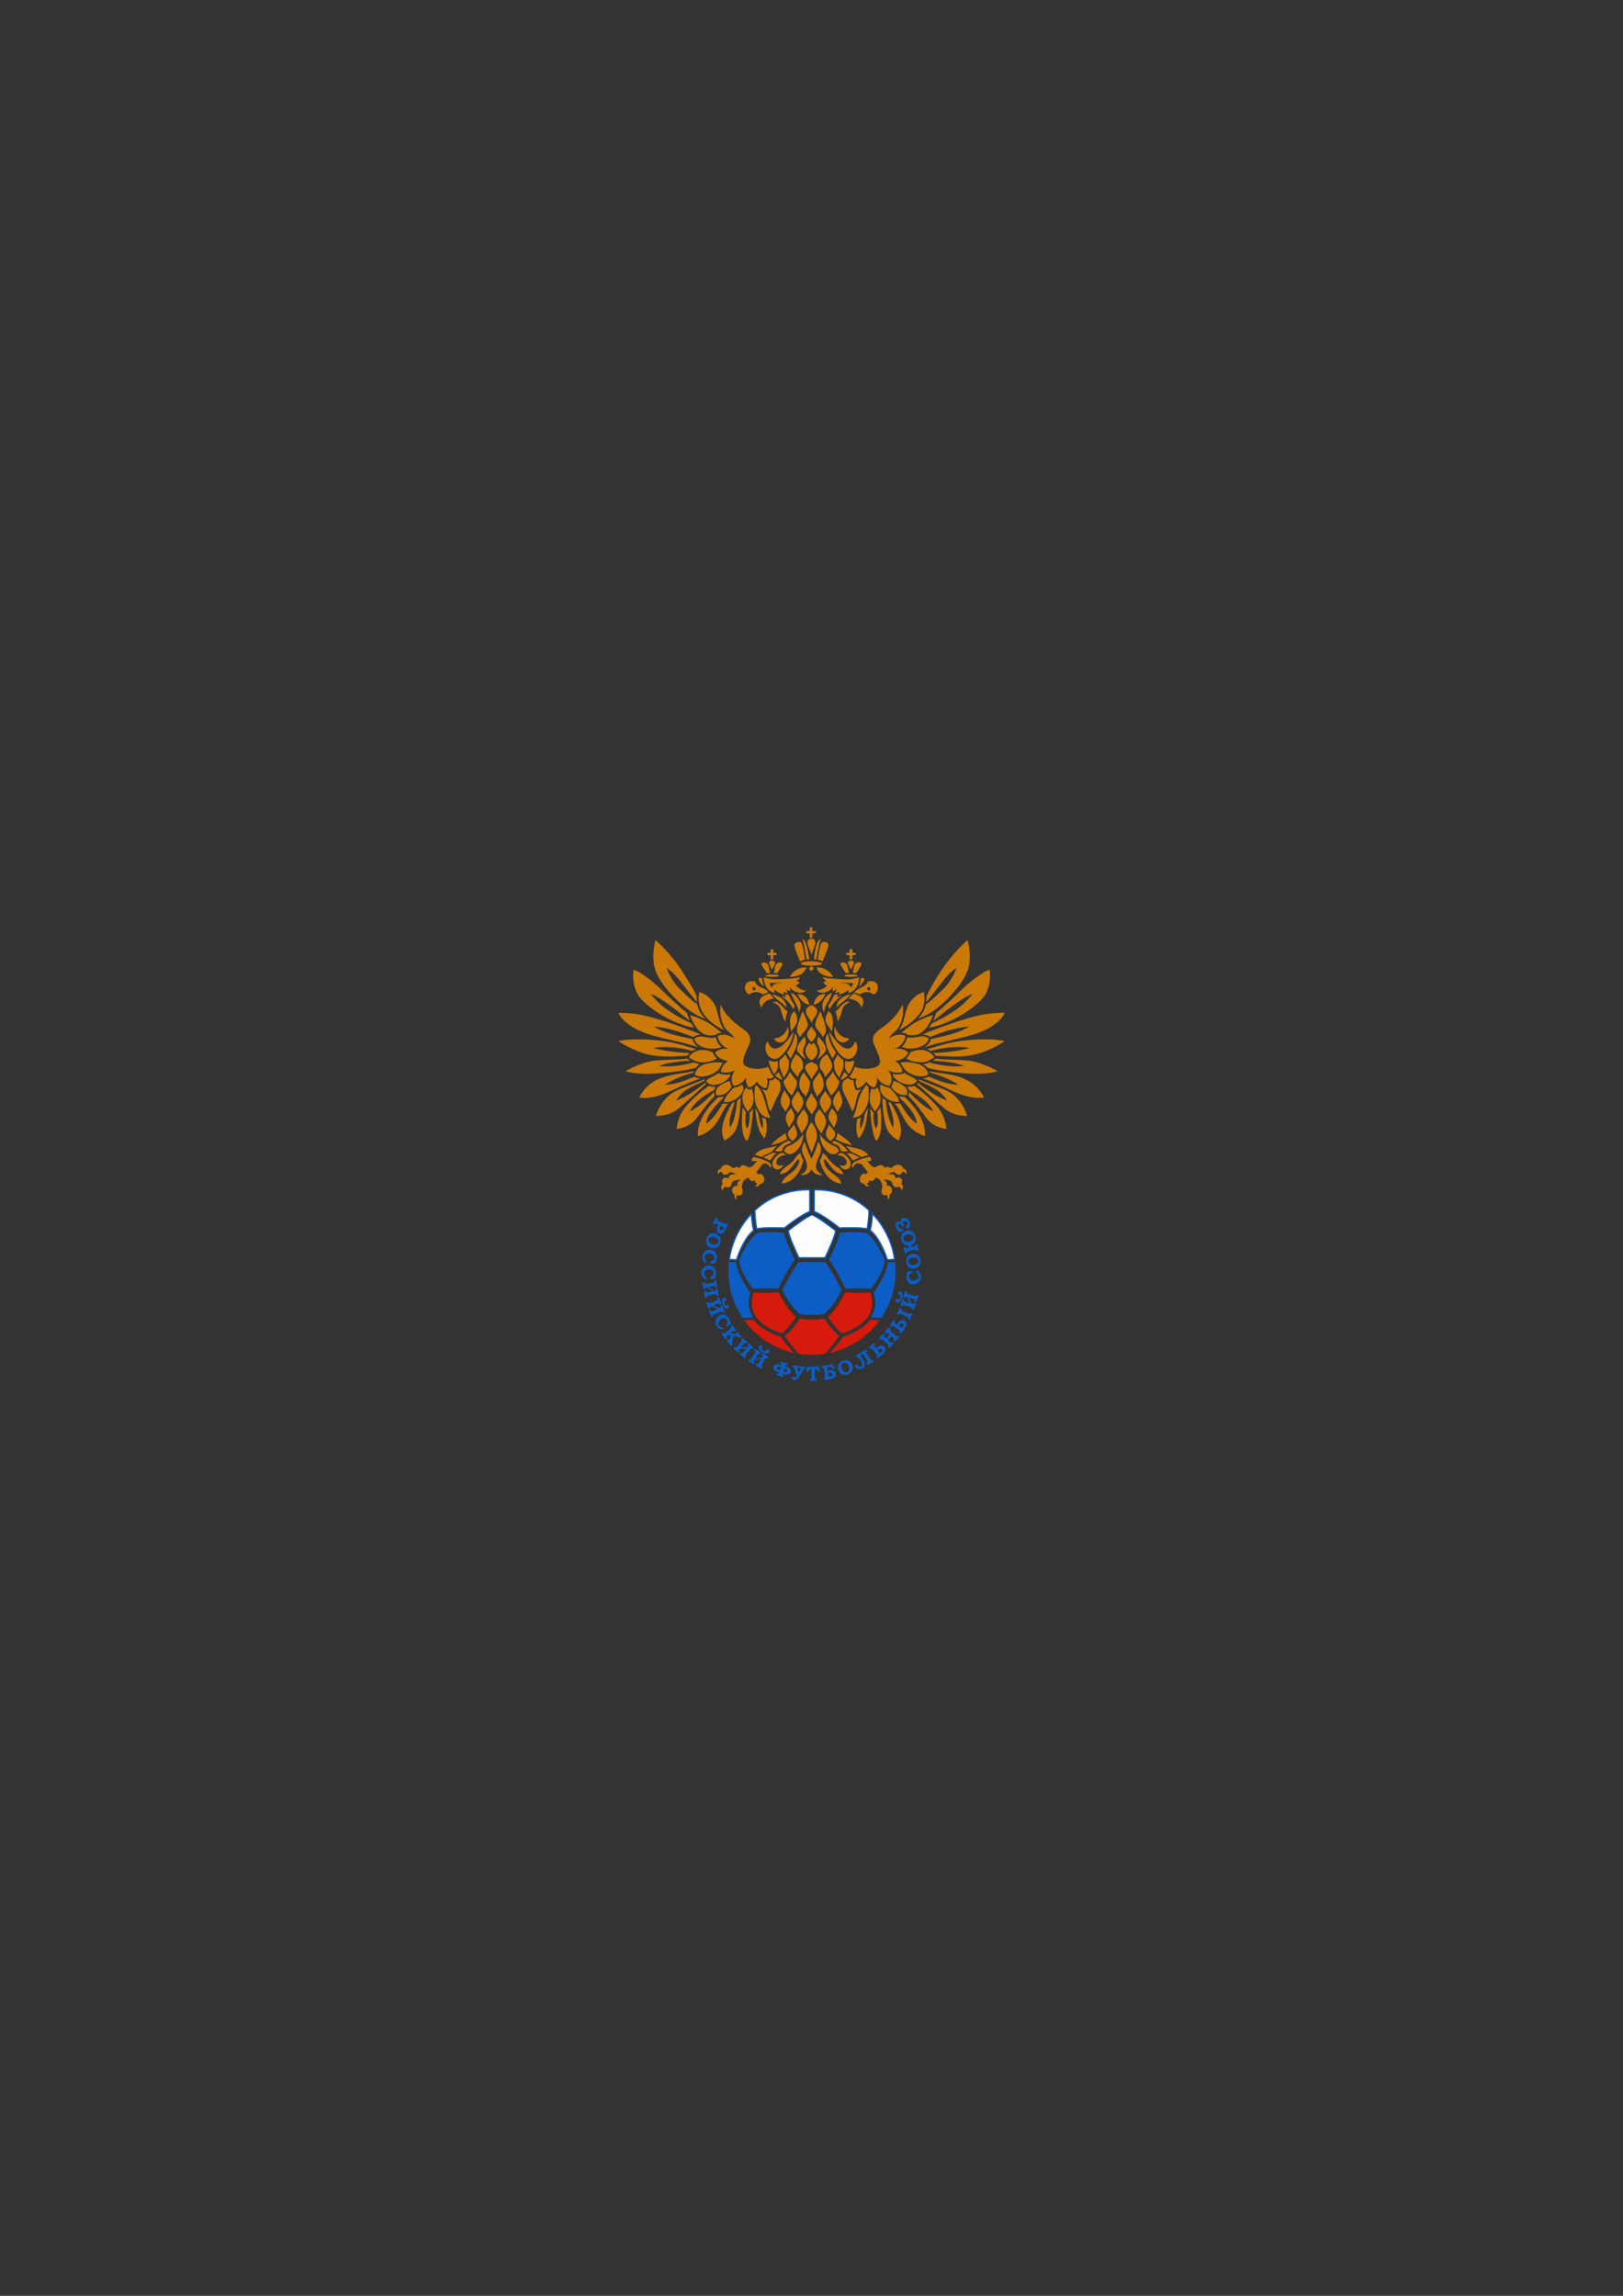 <?xml version="1.0" encoding="UTF-8"?>
<!DOCTYPE svg PUBLIC "-//W3C//DTD SVG 1.1//EN" "http://www.w3.org/Graphics/SVG/1.1/DTD/svg11.dtd">
<!-- Creator: CorelDRAW X5 -->
<svg xmlns="http://www.w3.org/2000/svg" xml:space="preserve" width="210mm" height="297mm" style="shape-rendering:geometricPrecision; text-rendering:geometricPrecision; image-rendering:optimizeQuality; fill-rule:evenodd; clip-rule:evenodd"
viewBox="0 0 21000 29700"
 xmlns:xlink="http://www.w3.org/1999/xlink">
 <rect x="0" y="0" width="21000" height="29700" fill="#333333" stroke="none"/>
 <defs>
  <style type="text/css">
   <![CDATA[
    .str0 {stroke:#0C5DC5;stroke-width:17.64}
    .fil1 {fill:#FEFEFE;fill-rule:nonzero}
    .fil0 {fill:#0C5DC5;fill-rule:nonzero}
    .fil3 {fill:#CA7807;fill-rule:nonzero}
    .fil2 {fill:#D61A0C;fill-rule:nonzero}
   ]]>
  </style>
 </defs>
 <g id="Слой_x0020_1">
  <g id="_481262160">
   <path class="fil0" d="M10285 16297c-64,82 -160,258 -214,370l-332 3c-70,-95 -160,-236 -177,-355 43,-129 144,-299 237,-363 62,-17 219,-17 343,-6 25,99 96,251 142,351zm221 30c54,0 107,0 174,1 70,96 154,253 208,360l-26 50c-50,96 -112,186 -194,258 -40,20 -284,20 -324,0 -82,-72 -143,-162 -194,-258l-26 -50c53,-107 138,-264 208,-360 67,-1 120,-1 174,-1zm-1075 2l92 1c22,138 105,280 184,394 -36,123 -29,204 34,318 -19,3 -88,11 -133,5 -142,-212 -204,-465 -177,-718zm1974 718c-44,6 -115,-2 -134,-5 62,-114 69,-195 34,-318 79,-114 162,-256 184,-394l92 -1c28,261 -35,503 -175,718zm-678 -750c46,-100 117,-251 142,-351 124,-11 281,-11 343,6 93,65 194,234 237,363 -17,119 -106,260 -177,355l-332 -3c-54,-112 -150,-288 -214,-370z"/>
   <path class="fil1 str0" d="M10506 15715c68,24 226,142 308,206 -22,103 -90,247 -138,351l-340 0c-48,-104 -116,-248 -138,-351 81,-64 240,-182 308,-206zm986 288c41,91 69,188 83,289l-93 6c-42,-124 -114,-295 -223,-382 15,-55 30,-166 27,-217 84,88 154,190 205,304zm-248 -346c2,41 -9,174 -24,240 -99,-19 -278,-14 -358,-10 -92,-76 -254,-189 -328,-213l0 -282c229,-7 499,68 711,266zm-1477 0c-2,41 9,174 24,240 99,-19 278,-14 359,-10 92,-76 254,-189 328,-213l0 -282c-229,-7 -499,68 -711,266zm-43 43c-2,51 13,162 28,217 -108,87 -181,258 -223,382l-93 -6c33,-228 136,-433 288,-592z"/>
   <path class="fil2" d="M10115 17248c47,-27 125,-118 181,-215 -75,-66 -156,-178 -220,-313 -112,7 -253,7 -328,7 -89,285 125,448 367,521zm-365 -179c0,0 -75,9 -118,13 148,210 386,365 643,421 -70,-75 -139,-157 -169,-207 -118,-38 -280,-116 -357,-227zm1133 171l14 8c242,-74 456,-236 367,-521 -74,0 -216,-1 -328,-7 -64,135 -146,247 -220,313 56,99 127,173 167,207zm379 -171c-77,110 -238,188 -357,227 -30,50 -99,132 -169,207 257,-56 496,-211 643,-421 -43,-4 -118,-13 -118,-13zm-598 -12c-99,18 -216,18 -316,0 -60,99 -121,163 -191,227 27,54 127,174 173,228 57,9 116,14 176,14 60,0 118,-5 175,-14 46,-54 147,-174 173,-229 -70,-68 -136,-138 -191,-227z"/>
   <path class="fil0" d="M11606 16998l37 -80 23 11c-14,30 -1,24 96,69 15,7 17,0 23,-13l23 11 -37 80 -23 -11c15,-30 1,-23 -95,-68 -16,-7 -17,-1 -24,13l-23 -11zm127 -525l0 -18 65 -18 7 24c-102,53 -9,139 61,88 39,-29 14,-76 -18,-98l15 -20c153,112 -51,262 -122,139 -15,-27 -16,-65 -1,-92l-8 -4zm20 -150c8,64 137,50 129,-15 -8,-63 -136,-48 -129,15zm-29 4c-16,-128 170,-150 186,-22 16,128 -170,150 -186,22zm-33 -295c15,62 142,33 126,-30 -15,-61 -142,-31 -126,30zm97 77l6 24c33,-8 56,-2 48,-35l24 -6 21 86 -24 6c-8,-33 -18,-17 -116,6 -17,4 -15,10 -12,25l-24 6 -21 -86 24 -6c8,31 25,16 52,10l-6 -25c-110,9 -143,-163 -30,-192 116,-29 168,148 57,186zm-402 1398l-33 -39c58,-49 63,0 61,9 -3,12 -19,23 -28,31zm-32 65c43,-36 138,-92 91,-148 -34,-41 -79,-5 -110,21 -18,-21 -38,-29 -13,-50l-16 -19 -68 57 16 19c26,-22 24,-5 90,74 11,13 5,17 -6,26l16 19zm318 -392l-43 -29c43,-63 61,-17 61,-9 1,12 -12,27 -19,37zm-13 72c32,-47 107,-126 47,-167 -44,-30 -77,16 -100,51 -23,-16 -45,-17 -27,-44l-21 -14 -49 73 21 14c18,-28 21,-12 107,46 14,10 10,15 1,27l21 14zm-1524 492c62,20 60,-20 44,-32l-30 -12 -14 44zm22 -69c36,11 89,29 75,76 -15,47 -70,30 -105,19 -5,17 2,17 16,22l-8 24 -84 -27 8 -24c15,5 21,8 25,-9 -35,-11 -90,-28 -75,-76 14,-46 69,-30 105,-19 5,-16 -2,-17 -16,-22l8 -24 84 27 -8 24c-14,-5 -21,-8 -26,9zm-64 55l14 -44c-69,-21 -63,29 -30,39l16 5zm1557 -839l27 -84 24 8c-10,32 8,26 73,47 -26,-49 -49,-121 -67,-68l-24 -8 27 -84 24 8c-11,32 3,24 102,56 17,5 17,0 23,-16l24 8 -27 84 -24 -8c11,-33 -9,-26 -75,-48 22,42 50,124 69,69l24 8 -27 84 -24 -8c10,-32 -3,-24 -101,-56 -17,-6 -18,0 -23,15l-24 -8zm4 -133c0,-5 0,-10 -1,-15 -16,39 -63,-35 -9,-35 72,0 14,180 -45,138 -43,-31 38,-64 28,-23 15,-13 25,-46 27,-65zm-284 560l59 -66 19 17c-22,24 0,30 21,48l44 -49c-22,-20 -28,-40 -50,-16l-19 -17 59 -66 19 17c-22,25 -8,22 70,93 13,12 16,7 27,-5l19 17 -59 66 -19 -17c23,-26 -1,-31 -26,-53l-44 49c25,23 32,46 56,20l19 17 -59 66 -19 -17c23,-25 6,-24 -70,-92 -13,-12 -17,-7 -27,4l-19 -17zm-300 223l140 -84 13 22c-30,18 -13,21 41,110 9,14 14,9 27,2l13 21 -76 46 -13 -22c29,-17 14,-19 -41,-110 -14,-23 -41,5 -40,11 7,40 109,114 20,168 -51,31 -115,-28 -80,-49 28,-16 23,49 73,19 33,-20 -16,-76 -38,-113 -8,-13 -15,-7 -25,0l-13 -21zm-155 88c-60,23 -14,145 46,121 59,-23 12,-144 -46,-121zm-11 -27c120,-47 188,127 68,175 -120,47 -188,-127 -68,-175zm-181 209l-9 -51c73,-13 55,31 48,38 -8,9 -27,10 -40,12zm-91 -138l4 25c34,-6 23,7 41,110 3,17 -4,17 -19,19l4 25c56,-9 165,-9 153,-81 -9,-52 -65,-45 -106,-38 -7,-41 -19,-44 24,-52 21,-4 35,16 48,33l22 -12 -33 -59 -17 3 -1 6 -121 21zm-183 4l17 0 2 6 102 -3 2 -6 17 0 24 63 -24 9c-11,-21 -48,-59 -47,-30 3,115 -8,122 25,121l1 25 -88 2 -1 -25c34,-1 21,-12 18,-124 -1,-23 -32,6 -45,34l-24 -8 21 -64zm-189 -16l80 10 -3 25c-30,-4 -13,16 -1,59 23,-39 45,-54 12,-58l3 -25 70 9 -3 25c-13,-1 -14,-2 -20,8 -18,27 -71,123 -96,136 -52,27 -75,-47 -36,-42 26,3 14,36 43,-10 -5,-15 -30,-105 -40,-110 -1,-1 -5,-1 -11,-2l3 -25zm1334 -1778c8,15 15,23 27,31l-5 7 8 17 66 -13 -4 -25c-110,-3 -54,-115 -17,-40l4 8 23 -11c-48,-99 91,-59 35,-4 -37,36 47,69 44,-12 -5,-112 -144,-106 -115,-26 -51,-47 -91,15 -65,68zm-2226 -5l-46 -22c-33,68 16,61 24,57 11,-5 17,-24 23,-35zm55 -47c-25,52 -54,156 -120,125 -48,-23 -25,-75 -7,-112 -25,-12 -38,-30 -52,-1l-23 -11 38 -80 23 11c-14,31 0,24 94,69 15,7 17,1 24,-13l23 11zm-130 241c20,-61 -103,-103 -123,-42 -20,60 103,101 123,42zm27 9c-40,123 -218,63 -178,-59 40,-123 218,-64 178,59zm453 1370l76 46 -13 21c-29,-17 -27,2 -62,61 51,-14 130,-21 81,-50l13 -22 76 46 -13 21c-29,-17 -24,-3 -78,87 -9,15 -4,17 10,25l-13 22 -76 -46 13 -22c29,18 28,-3 63,-63 -46,12 -133,21 -82,51l-13 21 -76 -46 13 -21c29,18 25,0 77,-86 9,-15 4,-18 -10,-26l13 -21zm128 34c4,1 9,2 15,2 -34,-24 49,-53 36,-1 -17,70 -178,-27 -125,-75 40,-35 53,53 16,33 9,17 40,35 58,41zm-297 -179l67 57 -16 19c-26,-22 -27,-2 -71,50 53,-5 131,1 88,-36l16 -19 67 58 -16 19c-26,-22 -24,-6 -91,73 -11,13 -7,16 6,27l-16 19 -67 -58 16 -19c26,22 27,2 73,-51 -46,4 -135,-1 -90,37l-16 19 -67 -57 16 -19c25,22 24,5 90,-72 12,-14 7,-17 -5,-27l16 -19zm-130 -164l55 69 -20 16c-21,-27 -29,-5 -63,22 61,9 101,26 78,-4l20 -16 51 64 -20 16c-16,-20 -56,-19 -79,-24 -14,52 -35,91 -17,113l-20 16 -57 -72 20 -16c22,28 19,-2 33,-49l-36 -7c-19,15 -29,16 -12,38l-20 16 -55 -69 20 -16c21,26 21,12 103,-55 13,-10 8,-16 -1,-27l20 -16zm-21 -39l9 16 -49 46 -18 -18c66,-95 -57,-127 -95,-49 -21,44 23,74 62,78l-4 25c-188,-27 -78,-255 43,-180 26,16 45,50 44,80l9 0zm-148 -317l32 83 -23 9c-12,-32 -23,-15 -87,10 50,21 115,63 94,11l23 -9 32 83 -23 9c-12,-32 -17,-17 -115,21 -16,6 -13,11 -8,26l-23 9 -32 -83 23 -9c12,32 23,15 89,-10 -43,-18 -118,-65 -96,-10l-23 9 -32 -83 23 -9c12,31 18,17 114,-20 17,-7 14,-12 8,-26l23 -9zm80 106c3,4 6,7 10,11 -13,-41 71,-12 29,21 -56,45 -124,-131 -52,-136 53,-3 11,74 -8,35 -3,19 9,52 20,68zm-118 -328l15 87 -25 4c-6,-34 -20,-19 -87,-7 45,31 100,85 91,29l25 -4 15 87 -25 4c-6,-34 -15,-19 -116,-2 -17,3 -15,9 -13,24l-25 4 -15 -87 25 -4c6,34 20,19 89,7 -38,-26 -103,-87 -93,-29l-25 4 -15 -87 25 -4c5,33 13,20 116,2 18,-3 16,-9 14,-24l25 -4zm-6 -51l0 18 -65 18 -7 -24c102,-53 9,-139 -61,-88 -39,29 -14,76 17,98l-15 20c-153,-113 52,-261 122,-138 15,27 16,65 1,92l8 4zm2 -190l-3 18 -67 7 -3 -25c110,-35 33,-136 -46,-97 -43,22 -27,72 1,100l-18 17c-103,-105 23,-229 116,-154 38,31 44,90 13,128l7 6z"/>
   <path class="fil3" d="M9867 15060c-23,29 -50,67 -84,111 0,0 13,1 28,21 65,-42 127,112 27,124 0,0 -36,54 -69,25 0,0 29,-7 25,-31 0,0 -39,-16 -21,-42 -77,39 -75,-36 -88,-30 0,0 -83,4 -87,128 15,13 29,125 -58,94 0,0 -21,22 -6,64 0,0 -41,-20 -29,-73 -31,8 -67,-112 37,-112 0,0 -20,-56 52,-76 0,0 -108,-8 -122,39 -3,10 -15,84 -91,51 0,0 -27,12 -33,53 -18,-29 -29,-69 4,-89 -33,-78 32,-94 80,-74 -2,-22 -1,-62 96,-50 0,0 -84,-48 -91,-23 -24,33 -86,44 -96,-7 0,0 -27,-16 -53,31 0,0 -15,-73 38,-71 0,-24 57,-101 153,-14 43,9 37,-39 86,2 58,-87 101,8 149,-12 30,-11 52,-45 83,-78 -67,4 -96,2 -47,-55 47,15 282,61 217,142 -24,-52 -57,-69 -101,-47zm778 -143c72,36 45,88 205,191 47,30 62,82 62,82 -141,-1 -192,-180 -250,-193 -12,166 213,202 222,315 -217,-21 -277,-297 -277,-297 0,0 27,-45 38,-92l2 -6zm228 -3l33 8c4,0 90,59 100,117 15,93 -93,132 -142,33 106,35 112,-60 55,-101 -23,-18 -66,-30 -91,-25 0,0 21,-20 46,-32zm250 62c-30,7 -55,23 -82,37 -31,-12 -48,-81 -95,-91 44,-3 32,-14 94,11 22,8 50,22 83,44zm-87 134c-72,-86 168,-131 215,-146 35,43 37,60 -30,56 32,33 48,65 80,77 48,20 91,-76 149,12 49,-40 43,7 86,-2 96,-87 153,-11 153,14 53,-2 38,71 38,71 -26,-47 -53,-31 -53,-31 -9,51 -72,40 -96,7 -7,-24 -91,23 -91,23 96,-12 97,28 96,50 48,-20 113,-4 80,74 32,19 21,59 4,89 -6,-41 -33,-53 -33,-53 -77,32 -89,-42 -91,-51 -14,-47 -122,-39 -122,-39 72,20 52,76 52,76 104,0 68,120 37,112 12,53 -29,73 -29,73 15,-41 -6,-64 -6,-64 -88,30 -73,-81 -58,-94 -4,-124 -87,-128 -87,-128 -13,-6 -11,69 -88,30 18,26 -21,42 -21,42 -5,24 25,31 25,31 -33,29 -69,-25 -69,-25 -100,-12 -37,-166 27,-124 15,-20 28,-21 28,-21 -42,-54 -70,-92 -92,-118 0,4 1,7 1,11 -40,-24 -83,-15 -105,47zm-90 -287c121,37 203,23 291,119 0,0 -60,16 -91,27 0,0 -51,-35 -107,-55 -37,-14 -54,-53 -92,-90zm-136 -87c15,-24 27,-50 23,-79 52,33 151,97 190,158 -76,-17 -141,-38 -213,-80zm-48 47l28 -23c4,-4 50,13 89,39 38,26 75,70 96,92 0,0 -57,14 -94,-2 -19,-78 -55,-75 -118,-106zm-156 -115c38,67 129,138 189,157 49,14 60,70 60,70 -21,11 -30,37 -73,37 -70,0 -144,-99 -161,-176l-14 -87zm122 -122c30,54 99,89 72,154 -14,35 -53,62 -53,62 -101,-72 -53,-133 -19,-216zm-372 370c6,39 37,89 39,98 0,0 -59,276 -277,297 9,-114 233,-150 222,-315 -59,12 -110,192 -250,193 25,-87 147,-118 193,-198 27,-46 55,-67 73,-76zm-228 -3c24,13 46,32 46,32 -66,-14 -154,59 -122,116 19,31 84,10 84,10 -48,99 -158,61 -141,-33 10,-58 95,-117 95,-117l38 -8zm-250 62c33,-22 111,-63 136,-62 15,5 41,7 41,7 -48,10 -65,79 -96,91l-81 -37zm176 -153c-38,38 -56,76 -92,90 -55,21 -106,55 -106,55 -32,-11 -91,-27 -91,-27 89,-99 179,-81 290,-119zm136 -87c-75,43 -134,62 -213,80 44,-64 134,-123 191,-158 -3,28 7,56 22,79zm48 47c-64,32 -99,30 -118,106 -37,16 -93,2 -93,2 55,-63 106,-108 180,-135l31 27zm157 -116c0,45 -15,109 -36,149 -38,68 -92,116 -140,116 -43,0 -52,-26 -74,-37 0,0 11,-56 60,-70 60,-19 152,-90 190,-158zm-123 -120c33,79 81,145 -19,216 -29,-21 -86,-84 -44,-133 14,-18 49,-56 63,-82zm287 538c-4,81 86,112 86,112 -43,15 -109,-1 -145,-68 -29,63 -99,84 -145,68 0,0 91,-30 86,-112 -9,-134 -121,-176 -29,-315 29,99 61,172 86,222 29,-50 61,-123 89,-222 58,85 35,141 0,215 -16,33 -24,64 -29,100zm204 -745c109,102 65,170 26,250 -72,-125 -97,-126 -32,-241l6 -10zm-158 11c30,40 84,104 83,157 -2,72 -48,116 -55,159 -80,-91 -142,-207 -29,-316zm-105 568c-3,-32 -68,-131 -72,-234 -1,-52 45,-134 71,-165 60,66 87,154 61,240l-60 158zm351 -815c61,127 70,168 -19,282 -21,-76 -106,-114 -6,-242l25 -39zm-175 8c35,71 159,135 -5,290 -62,-109 -95,-143 -25,-241l30 -49zm-174 310c-14,-45 -100,-104 -62,-180 12,-24 55,-85 61,-102 23,73 124,115 32,232l-31 50zm276 -556c17,39 54,92 82,123 2,2 -4,36 -28,84 -26,49 -60,83 -79,100 0,0 -87,-134 -60,-191 13,-31 62,-77 84,-117zm193 46c-23,23 -68,60 -94,55 7,-22 48,-99 48,-99l46 45zm14 -18c-64,-50 -53,-109 -47,-168 52,25 115,-9 115,-9 0,61 -34,127 -67,177zm-147 -251c21,26 42,53 72,70 18,117 -16,130 -50,230 0,0 -56,-73 -62,-116 -18,-125 -11,-79 40,-183zm-159 295c-13,-38 -33,-82 -64,-108 -4,-3 -43,-119 84,-191 0,0 53,69 67,135 14,65 -55,105 -88,164zm-82 -64c57,50 65,152 58,186 -12,66 -86,124 -86,124 -12,-39 -84,-145 -30,-223 20,-29 44,-55 58,-88zm-97 90c-9,-38 -89,-114 -81,-153 11,-62 51,-49 81,-74 31,25 125,33 62,130 -21,32 -48,62 -62,98zm0 -246c-50,-25 -90,-91 -75,-148 11,-39 31,-56 45,-81 11,10 18,17 30,25 14,-8 21,-15 30,-25 15,30 95,101 8,201l-39 27zm302 -435c56,159 182,149 182,149 -14,72 -166,94 -187,-73 -3,-26 0,-51 5,-76zm-71 61c88,148 176,225 244,222 61,-4 89,-91 89,-91 62,50 23,225 -91,225 -87,0 -182,-152 -212,-238 -11,-31 -30,-84 -30,-117zm-21 25c24,107 45,163 106,247 -16,37 -45,79 -45,79 -37,-66 -110,-198 -81,-284l21 -42zm-121 41c39,45 126,137 85,200 -19,29 -64,74 -102,94 104,-161 -44,-164 17,-293zm-88 70c-130,-111 -4,-158 -2,-211 12,77 128,82 2,211zm115 -398c35,108 81,190 68,269 -4,22 -37,65 -37,65 -78,-141 -150,-98 -48,-300l17 -35zm-115 155c-7,-59 -164,-163 -1,-234 44,18 94,58 66,117 -16,34 -60,82 -65,117zm218 -157c30,24 54,49 57,116 5,66 -13,152 -13,152 -46,-93 -125,-117 -50,-256l6 -12zm236 -124l48 10c1,0 -90,14 -109,115 -12,58 -46,121 -56,140 3,-41 -22,-123 -29,-135 52,-34 61,-77 146,-129zm-276 -97c-23,69 -84,128 -152,140 14,-74 52,-127 116,-136l36 -4zm88 -18c-18,52 -38,100 -68,147 -24,37 -39,97 -36,118 0,0 -36,-78 -18,-132 14,-43 52,-106 122,-132zm-334 -796l44 0 0 -47 34 0 0 47 44 0 0 30 -44 0 0 55 -34 0 0 -55 -44 0 0 -30zm518 282l42 0 0 -47 36 0 0 47 43 0 0 30 -43 0 0 55 -36 0 0 -55 -42 0 0 -30zm35 260c-31,2 -29,2 -41,4 -8,-10 -63,-93 -68,-110 -12,-41 66,-45 86,8l23 98zm49 0c5,-32 13,-95 33,-119 22,-26 89,-29 77,13 -5,17 -61,100 -68,110 -13,-2 -11,-2 -42,-4zm-28 -160c83,0 21,76 4,118 -19,-45 -78,-108 -4,-118zm1 435c-54,81 -135,107 -183,173 -6,-97 94,-152 177,-172l5 -1zm-115 20c-81,58 -131,114 -158,176 -19,-31 -17,-54 -17,-54 34,-38 76,-133 76,-133 14,-2 30,-6 44,-9 -2,12 -1,37 -1,37l56 -17zm148 -28c108,22 166,87 105,183 -34,-116 -167,-115 -167,-115l63 -69zm206 -160c37,0 74,-2 98,31 27,38 16,112 -38,143 0,0 -82,-71 -181,-2 0,0 -24,-13 -76,-25 66,-77 153,-64 179,-143l18 -4zm-7 76c-26,0 -26,45 0,45 30,0 27,-45 0,-45zm-101 -113c90,-27 23,72 -28,110 17,-34 24,-72 28,-110zm-491 -17c51,24 212,27 297,31 88,4 172,-27 172,-27 -10,190 -139,201 -139,201l2 -36c-41,33 -125,60 -125,60 1,-23 9,-42 9,-42 -36,21 -56,20 -56,20 4,-27 22,-58 22,-58 -25,31 -56,34 -56,34 -5,-15 4,-54 4,-54 -13,15 -35,55 -107,72 -72,15 -105,-27 -105,-27 71,4 136,-63 136,-63 -36,-14 -49,-40 -49,-40 21,-19 43,-20 43,-20 -40,-19 -49,-51 -49,-51zm244 72l0 7c0,0 112,0 116,56 20,-13 24,-33 31,-54 2,-4 -80,0 -148,-9zm-328 -194c92,-9 173,42 216,120 -54,4 -186,-18 -216,-120zm-1 -103l-31 -3c4,-66 27,-248 87,-265 -21,58 -45,193 -56,268zm82 23c-26,-13 -40,-17 -64,-21 9,-61 30,-206 54,-225 12,-9 104,-17 79,66l-69 180zm-145 -84c-7,-39 -53,-124 -53,-160 0,-73 144,-81 89,56l-37 104zm598 269c0,20 -175,20 -175,0 0,-17 149,-27 175,0zm-861 1716c74,119 42,130 -27,250 -39,-80 -82,-149 27,-250zm158 11c112,109 52,225 -29,316 -12,-80 -93,-117 -32,-225l62 -91zm-246 -247c36,71 100,105 59,201 -16,37 -34,58 -40,81 -90,-116 -81,-152 -19,-282zm174 8c30,68 98,101 59,197 -9,21 -36,62 -54,93 -163,-153 -41,-216 -5,-290zm-101 -245c70,131 149,88 24,308 -45,-41 -100,-122 -109,-182 29,-33 68,-85 85,-125zm-194 46l45 -43c1,-2 43,75 50,97 -25,6 -72,-31 -95,-55zm-14 -18c-37,-62 -57,-106 -68,-177 0,0 64,34 116,9 4,56 15,121 -48,168zm148 -251c17,35 47,85 47,85 -2,21 -1,55 -7,98 -6,43 -62,116 -62,116 -34,-95 -67,-123 -51,-230 30,-15 50,-45 72,-70zm159 295c-32,-59 -102,-98 -88,-164 13,-66 66,-135 66,-135 127,72 87,188 87,188 -12,19 -42,40 -65,111zm81 -64c17,39 76,95 79,133 -2,91 -42,147 -51,177 0,0 -72,-58 -85,-124 -7,-34 0,-136 57,-186zm-205 -590c15,66 7,152 -58,192 -30,18 -98,22 -124,-43 0,0 125,10 182,-149zm71 61c-11,90 -50,184 -106,256 -58,73 -105,99 -137,99 -113,0 -155,-174 -91,-225 0,0 29,88 89,91 69,4 157,-73 245,-222zm21 25c73,96 -16,243 -60,326 0,0 -30,-42 -46,-79 58,-80 83,-145 106,-247zm122 41c60,136 -88,128 16,293 -38,-20 -81,-65 -102,-94 -36,-52 23,-126 56,-165l30 -34zm-27 -328c22,38 51,101 63,143 23,83 -51,115 -95,191 0,0 -32,-43 -37,-65 -13,-75 35,-164 69,-269zm-103 -2c22,44 45,90 31,140 -16,56 -52,81 -75,128 0,0 -18,-86 -14,-152 5,-67 29,-92 58,-116zm-236 -124c85,52 93,95 146,129 -7,12 -32,94 -25,134 -84,-105 -21,-208 -172,-252l51 -11zm275 -97c82,0 134,47 153,140 -65,-11 -126,-65 -153,-140zm-87 -18c69,27 107,89 121,132 18,55 -17,132 -17,132 6,-65 -69,-166 -94,-234l-10 -30zm-184 -514l0 30 -43 0 0 55 -35 0 0 -55 -43 0 0 -30 43 0 0 -47 35 0 0 47 43 0zm-36 260c16,-54 8,-143 89,-137 12,1 25,13 21,30 -5,17 -61,100 -68,110 -13,-2 -11,-2 -42,-4zm-48 0c-32,2 -29,2 -42,4 -7,-10 -63,-93 -68,-110 -13,-40 67,-46 87,8l23 98zm28 -160c74,10 15,74 -4,118 -17,-42 -80,-118 4,-118zm-1 435c84,21 189,71 182,173 -46,-66 -127,-92 -182,-173zm114 20l56 16c0,0 0,-25 -1,-37 13,3 29,7 43,9 0,0 43,95 77,133 0,0 2,22 -17,54 -28,-62 -76,-118 -158,-175zm-148 -29l57 64c5,4 -129,3 -162,119 -62,-97 -3,-161 105,-183zm-248 -160c22,-2 46,1 60,5 28,85 117,71 163,127l11 11c-50,16 -72,29 -72,29 -99,-69 -181,2 -181,2 -78,-45 -66,-165 18,-174zm47 76c-36,0 -16,63 13,40 16,-12 2,-40 -13,-40zm103 -113c4,38 11,75 28,110 -50,-37 -119,-137 -28,-110zm492 -17c0,0 -10,33 -51,51 0,0 22,1 45,20 0,0 -14,26 -51,40 0,0 67,67 136,63 0,0 -32,42 -105,27 -72,-16 -95,-56 -107,-72 0,0 10,38 5,54 0,0 -30,-2 -54,-34 0,0 17,31 20,58 0,0 -21,0 -56,-20 0,0 8,19 9,42 0,0 -83,-27 -123,-65 0,0 -2,25 0,40 0,0 -129,-12 -139,-201 57,19 112,28 172,27 87,-4 248,-7 300,-31zm-246 72c-68,9 -148,4 -148,4 4,25 13,47 31,58 4,-56 116,-56 116,-56l0 -7zm261 -108c-47,23 -94,34 -147,34 40,-77 126,-131 214,-120 -6,22 -35,66 -67,86zm69 -189c-12,-80 -32,-203 -56,-268 59,17 82,198 91,265l-35 3zm-83 23c-20,-47 -72,-163 -74,-209 -1,-35 62,-53 84,-37 23,19 46,164 53,225 -22,4 -36,8 -63,21zm173 91c0,34 -54,38 -54,0 0,-33 54,-33 54,0zm-625 94c28,-24 176,-20 176,0 0,20 -176,20 -176,0zm462 -157c21,-48 272,-29 272,0 0,37 -272,37 -272,0zm1347 1728c137,136 267,302 259,505 -277,-87 -285,-319 -392,-420l73 -3c45,81 131,213 210,259 0,0 21,-107 -211,-324 -4,-9 -8,-19 -15,-29 28,11 61,7 76,12zm-743 -245c13,-11 19,31 81,29 -6,43 6,84 29,129 27,-7 25,0 69,-21 -24,31 -48,55 -67,148 -28,139 -53,142 -53,142 -19,-50 -58,-140 -105,-229 -40,-76 -20,-155 -1,-165l46 -33zm666 -624c71,-84 74,-243 122,-327 17,-30 79,-132 199,-164 0,0 31,133 -29,241 -53,91 -159,188 -292,251zm112 64c-22,-15 -26,-25 -83,-29 36,-28 121,-99 181,-132 66,-37 175,-87 231,-94 0,0 -52,137 -113,192 -63,57 -106,79 -216,63zm-39 167l-37 -10c28,-27 55,-66 70,-126 115,25 184,-50 280,15 -21,111 -218,153 -313,121zm20 137c36,-31 50,-75 56,-81 67,-27 136,-41 204,-16 68,26 86,55 103,81 0,0 -75,64 -161,66 -87,2 -167,-23 -202,-49zm-32 127l-45 -72c55,-10 105,-12 169,2 77,14 156,32 195,148 -73,62 -256,14 -319,-79zm-145 73c49,14 96,6 144,-4l5 -14c64,53 141,62 166,109 0,0 -32,59 -115,48 -83,-10 -146,-48 -191,-105 -2,-8 -5,-23 -10,-35zm12 89c39,13 65,21 122,59 83,55 50,126 50,126 -125,17 -186,-86 -202,-106 16,-26 25,-50 30,-80zm-54 89c141,131 124,184 124,184 -104,17 -288,-91 -235,-227 32,23 71,39 111,43zm-161 -4c51,57 57,150 36,218 -13,42 -60,94 -60,94 -63,-76 -76,-123 -64,-227 3,-25 7,-39 17,-67 38,13 42,21 72,-18zm-113 -9c19,119 11,245 -75,346 -53,63 -124,53 -124,53 72,-119 38,-248 176,-422l22 23zm792 -313c253,73 445,47 445,47 -104,-52 -306,-61 -401,-70 23,-13 36,-24 38,-26 113,16 369,13 467,32 98,19 243,75 333,131 0,0 -139,48 -399,29 -260,-19 -418,-47 -510,-74 -16,-20 -34,-35 -52,-47 28,-4 54,-10 80,-22zm6 131l-6 -14c252,41 550,37 707,335 0,0 -140,43 -403,-81 -262,-123 -344,-149 -395,-163 40,-3 69,-16 83,-25 105,47 244,102 384,106 -89,-62 -253,-128 -370,-158zm-137 110l-14 -24c67,26 307,116 385,157 78,40 190,131 250,318 0,0 -162,14 -295,-97 -133,-110 -289,-265 -356,-314 7,-5 13,-12 16,-17 0,0 181,160 372,229 -75,-133 -223,-190 -358,-251zm-130 144c198,211 312,247 312,247 -73,-148 -255,-240 -317,-276 -4,-13 -11,-28 -21,-42 41,0 62,3 92,-11 81,60 194,150 281,250 88,98 120,190 136,307 0,0 -165,-5 -267,-149 -103,-143 -155,-209 -225,-276l9 -49zm-207 455c22,-98 -33,-224 -63,-330 11,5 21,10 31,13 85,139 185,337 102,486 0,0 -89,-41 -137,-121 -49,-81 -72,-278 -72,-431l43 33c0,80 44,291 95,350zm-207 -199l42 -62c9,97 35,356 -52,437 0,0 -60,-44 -81,-422 13,21 35,44 45,56 0,0 -14,120 29,205 0,0 44,-33 17,-215zm-158 18l40 -70c-21,170 -28,285 -120,395 0,0 -55,-73 -20,-252 16,-4 32,-12 49,-23 0,0 -21,72 -8,146 0,0 33,-24 58,-195zm488 -1409c23,183 -45,307 -100,350 -56,45 -80,90 -80,90 133,-86 217,-32 217,-32 -26,140 -143,165 -143,166 126,-14 178,49 178,49 -47,102 -168,107 -168,107 107,84 89,145 89,145 -119,28 -184,-30 -184,-30 91,119 21,208 21,208 -123,-16 -162,-112 -162,-112 13,107 -42,135 -42,135 -65,-21 -98,-80 -98,-80 -35,75 -116,89 -116,89 -36,-68 -10,-131 -10,-131 -70,21 -91,-21 -91,-21 44,-49 70,-126 70,-126 122,48 271,23 313,-26 42,-49 -28,-174 -65,-264 -42,-100 20,-158 74,-195 125,-84 231,-184 297,-321zm-2390 1201c30,0 54,-4 75,-12 -6,11 -11,21 -14,29 -232,217 -212,324 -212,324 79,-46 166,-178 211,-259l73 3c-107,101 -115,332 -392,420 -18,-199 127,-374 259,-505zm2698 -1304c116,-251 317,-547 533,-730 23,103 60,294 -29,460 -83,157 -322,435 -540,527 -27,11 -53,23 -75,35 98,-111 94,-175 106,-191 79,-53 159,-139 215,-190 55,-50 134,-152 178,-280 -52,34 -98,75 -155,144 -80,101 -165,210 -236,301l3 -75zm71 347c214,-103 386,-201 524,-380 -135,46 -377,245 -505,348l35 -102c114,-89 278,-250 332,-303 55,-55 264,-235 361,-255 0,0 29,205 -72,342 -99,138 -421,359 -714,408l38 -57zm-14 202c160,-30 370,-77 495,-161 -186,18 -314,62 -505,135 -30,-21 -67,-30 -101,-31 89,-40 343,-135 511,-186 142,-44 328,-100 557,-94 0,0 -48,138 -312,247 -197,82 -561,129 -746,209 47,-21 92,-67 102,-119zm-1 155l-45 -21c129,-40 310,-105 582,-123 199,-13 343,-2 418,18 0,0 -182,128 -390,174 -208,45 -377,16 -500,17 -8,-13 -17,-25 -31,-39 144,1 384,-36 471,-64 0,0 -209,-45 -505,39zm-3030 -704l3 75c-72,-90 -157,-200 -237,-301 -56,-69 -102,-110 -155,-144 45,128 123,230 179,280 55,51 136,137 215,190 14,19 6,82 106,191l-100 -46c-216,-114 -430,-352 -516,-516 -87,-166 -51,-357 -29,-460 98,83 241,247 301,335 29,42 233,356 233,395zm1020 1059l48 34c4,3 43,76 -4,164 -47,89 -85,179 -104,229 0,0 -25,-4 -53,-142 -19,-93 -42,-117 -67,-148 43,21 42,15 69,21 22,-44 34,-86 29,-129 43,2 66,-21 75,-31l6 3zm-666 -624c-231,-109 -367,-288 -319,-491 120,32 182,134 199,164 46,81 44,220 121,327zm-112 64c-108,16 -152,-5 -216,-63 -60,-55 -113,-192 -113,-192 56,7 166,57 231,94 60,33 146,105 182,132 -59,4 -62,13 -84,29zm40 167c-96,32 -292,-7 -313,-121 97,-65 168,11 279,-15 14,60 44,99 73,125l-38 11zm-21 137c-35,26 -114,51 -201,49 -87,-3 -162,-66 -162,-66 17,-25 35,-55 103,-81 68,-25 138,-11 204,16l29 53 27 29zm33 127c-63,90 -249,140 -319,79 39,-116 118,-134 195,-148 64,-13 114,-12 169,-2l-45 72zm144 73c-5,12 -8,27 -9,35 -45,56 -107,95 -191,105 -83,11 -115,-48 -115,-48 26,-47 103,-56 166,-109l4 14c48,9 95,18 144,4zm-11 89c3,27 13,51 26,74 -13,25 -72,128 -198,111 0,0 -34,-71 49,-126 56,-38 84,-46 123,-59zm54 89c38,-4 74,-18 106,-39 75,81 -98,245 -231,224 0,0 -16,-53 125,-184zm160 -4c30,34 32,34 72,18 21,55 33,132 15,192 -15,51 -46,81 -63,102 -79,-87 -105,-214 -24,-312zm113 -9l18 -18c69,46 110,193 130,275 9,38 35,115 52,142 -116,16 -188,-130 -202,-236 -6,-49 -4,-117 3,-163zm-825 -820l38 57c-293,-49 -615,-270 -714,-408 -99,-137 -71,-342 -71,-342 97,20 306,200 360,255 55,54 219,214 333,303l35 102c-128,-103 -369,-300 -504,-348 135,177 313,279 524,380zm14 202c16,53 51,96 102,119 -185,-80 -550,-127 -745,-209 -265,-109 -313,-247 -313,-247 229,-6 414,50 557,94 168,51 422,146 511,186 -33,1 -70,10 -100,31 -192,-73 -319,-117 -506,-135 127,84 333,130 496,161zm0 155c-294,-84 -504,-39 -504,-39 86,29 327,65 471,64 -14,14 -23,27 -32,39 -123,-1 -292,28 -499,-17 -208,-46 -390,-174 -390,-174 74,-20 219,-31 419,-18 272,18 453,82 584,122l-48 22zm20 149l73 21c-13,13 -30,28 -46,47 -93,27 -251,55 -511,74 -260,20 -399,-29 -399,-29 90,-55 235,-112 333,-131 98,-19 355,-16 467,-32 2,2 16,13 38,26 -96,9 -297,18 -402,70 0,0 192,26 446,-47zm-6 131c-118,31 -280,95 -370,158 140,-4 279,-59 384,-106 14,9 43,22 83,25 -50,13 -132,39 -395,163 -262,123 -402,81 -402,81 160,-305 453,-285 709,-340l-8 19zm137 110c-136,62 -282,116 -358,251 191,-69 372,-229 372,-229 4,5 9,12 15,17 -66,49 -222,204 -355,314 -134,111 -296,97 -296,97 61,-186 174,-277 250,-318 78,-40 318,-131 386,-157l-14 24zm130 144l9 49c-70,67 -122,133 -225,276 -104,144 -268,149 -268,149 16,-116 47,-208 135,-307 87,-99 200,-190 282,-250 30,14 51,11 92,11 -11,14 -18,29 -21,42 -63,36 -243,128 -317,276 0,0 115,-36 312,-247zm207 455c79,-101 86,-327 95,-345 6,-14 32,-26 43,-38 0,154 -23,350 -72,431 -48,80 -137,121 -137,121 -83,-149 17,-347 101,-486 11,-4 21,-8 32,-13 -30,106 -86,233 -63,330zm207 -199c-26,182 17,215 17,215 43,-85 29,-205 29,-205 11,-13 33,-35 46,-56 -21,378 -81,422 -81,422 -88,-81 -62,-341 -54,-439 11,20 26,48 43,64zm159 18c24,171 57,195 57,195 13,-73 -8,-146 -8,-146 17,12 35,19 49,23 37,179 -20,252 -20,252 -91,-110 -98,-225 -120,-395l41 70zm-488 -1409c62,145 189,246 315,334 44,30 94,94 56,182 -38,89 -107,215 -65,264 42,49 191,74 312,26 0,0 26,77 71,126 0,0 -22,42 -91,21 0,0 26,64 -10,131 0,0 -81,-14 -117,-89 0,0 -32,59 -98,80 0,0 -54,-28 -42,-135 0,0 -39,96 -161,112 0,0 -70,-89 22,-208 0,0 -66,58 -184,30 0,0 -20,-61 89,-145 0,0 -122,-5 -168,-107 0,0 51,-64 177,-49 0,0 -117,-26 -143,-166 0,0 84,-54 218,32 0,0 -23,-45 -80,-90 -56,-43 -124,-167 -100,-350z"/>
  </g>
 </g>
</svg>
